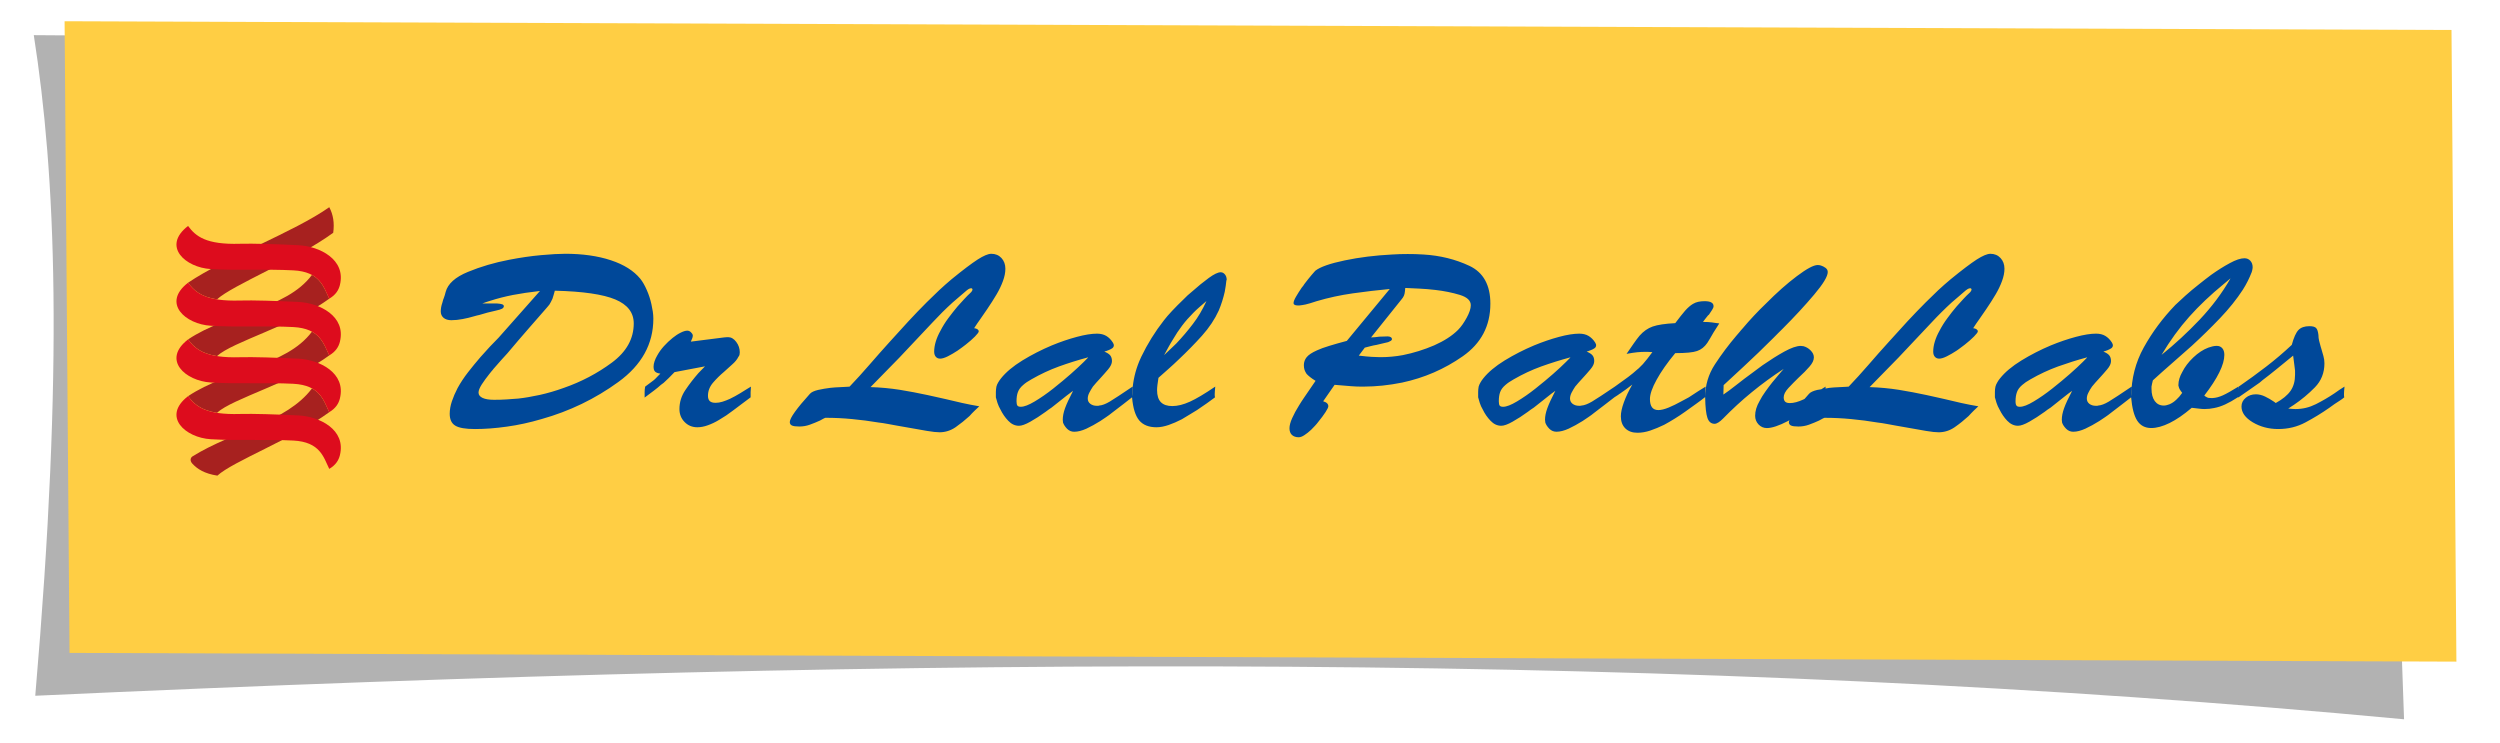 <svg xmlns="http://www.w3.org/2000/svg" width="148" height="44" viewBox="0 0 148 44">
    <g fill="none" fill-rule="evenodd">
        <path fill="#B2B2B2" d="M140.32 41.325L138.919 1.79 0 .824c1.295 8.293 1.785 19.427.087 39.108 53.489-2.457 97.962-2.586 140.234 1.393" transform="translate(2 1.257)"/>
        <path fill="#FFCE44" d="M2.115 37.395L143.419 37.912 143.129 0.519 1.824 0z" transform="translate(2 1.257)"/>
        <g>
            <path fill="#004899" d="M72.933 3.025c.163 0 .323.003.476.006.157.005.315.014.476.023.985.058 1.893.284 2.72.672.825.39 1.239 1.136 1.239 2.241 0 1.311-.544 2.347-1.633 3.11-1.09.764-2.29 1.282-3.597 1.56-.387.078-.77.137-1.152.177-.38.038-.748.06-1.103.06h-.193c-.162 0-.348-.008-.562-.024-.214-.014-.541-.041-.981-.081l-.677.974c.105.032.183.07.233.12.048.05.072.108.072.176 0 .06-.055.176-.168.349-.112.172-.25.356-.41.553-.066.089-.135.173-.21.252-.076.079-.151.16-.228.236-.137.13-.271.233-.4.318-.13.086-.24.126-.337.126-.172 0-.306-.048-.404-.14-.097-.096-.142-.224-.142-.392 0-.159.05-.358.158-.599.108-.24.242-.49.403-.746.042-.078.09-.154.137-.22l.138-.208c.138-.208.271-.4.395-.578.122-.176.226-.328.313-.458-.128-.078-.237-.152-.323-.222-.085-.066-.156-.132-.21-.192-.053-.078-.093-.159-.12-.234-.025-.08-.04-.174-.04-.283 0-.176.057-.335.168-.471.114-.14.315-.27.604-.4.194-.09.436-.178.726-.266.288-.09.638-.188 1.046-.297l2.542-3.072c-.73.069-1.459.155-2.189.258-.728.103-1.444.258-2.14.464-.301.1-.517.165-.653.194-.132.028-.253.047-.362.058h-.11c-.077 0-.136-.012-.178-.036-.042-.025-.065-.058-.065-.096 0-.09.047-.217.146-.386.097-.165.207-.342.335-.53l.09-.112c.027-.034.05-.072.073-.11.15-.196.288-.373.417-.523.129-.155.205-.242.226-.259.29-.229.872-.432 1.745-.615.876-.183 1.806-.298 2.793-.348.162-.009.316-.018.468-.023.15-.003.3-.006.448-.006zm17.592 2.792c.184 0 .317.025.401.076.088.048.13.123.13.22 0 .06-.028.133-.088.223-.06.087-.121.181-.185.28-.022.011-.037.022-.047.036-.011.015-.024.029-.032.038l-.154.193c-.048.06-.088.112-.12.162.116 0 .218.003.296.007.082.003.159.012.233.022.065.012.13.02.196.029.065.01.144.021.24.03l-.338.532-.202.348c-.058.105-.115.196-.168.273-.162.237-.36.396-.604.48-.24.085-.673.126-1.295.126-.472.57-.841 1.097-1.102 1.574-.265.478-.396.86-.396 1.146 0 .217.042.378.122.487.082.109.207.164.379.164.158 0 .36-.049.604-.148.24-.1.484-.219.73-.356.076-.039.154-.079.234-.125.079-.044.159-.085.233-.125.192-.129.38-.25.555-.363.18-.114.325-.206.441-.273-.008.048-.015.1-.022.155-.006.055-.007.106-.007.154v.311c-.16.128-.345.266-.55.412-.204.15-.417.303-.642.46-.191.138-.398.274-.613.407-.214.134-.421.254-.625.364-.28.135-.552.25-.815.338-.263.088-.518.132-.764.132-.302 0-.538-.085-.718-.259-.174-.171-.264-.41-.264-.714 0-.228.06-.504.179-.83.117-.325.284-.675.498-1.05-.152.12-.274.215-.37.282-.098.07-.187.133-.273.192 0 0-.004 0-.008.007l-.026.022c-.054.03-.109.065-.167.112-.057.04-.126.084-.204.132 0 .006 0 .004 0 0-.007.003-.01.006-.015.01-.146.111-.32.247-.524.405-.208.163-.43.332-.667.51-.107.089-.221.172-.337.25-.119.08-.237.157-.354.238-.28.176-.554.326-.82.45-.27.123-.512.183-.725.183-.16 0-.303-.058-.42-.175-.116-.12-.2-.242-.24-.37 0-.03-.004-.057-.007-.082-.007-.024-.01-.05-.01-.082 0-.204.046-.435.138-.685.091-.251.247-.594.473-1.028-.129.088-.304.224-.53.405-.226.184-.472.376-.74.586-.065.04-.126.082-.188.126l-.168.125c-.311.226-.61.42-.9.582-.289.165-.513.245-.674.245-.238 0-.45-.099-.636-.296-.188-.196-.343-.419-.459-.664-.077-.128-.136-.26-.178-.392-.042-.133-.076-.244-.096-.332v-.327c0-.048 0-.1.008-.154.005-.055.012-.107.022-.155.024-.08.057-.161.107-.243.048-.085.104-.166.169-.247.29-.363.71-.715 1.262-1.056.554-.339 1.135-.636 1.747-.893.503-.207.995-.375 1.471-.503.478-.129.878-.191 1.2-.191.213 0 .397.044.548.134.148.089.279.216.387.383.02.038.037.07.048.096.011.024.014.046.014.068 0 .077-.031.14-.096.184-.062.042-.133.08-.21.108-.054.021-.101.04-.143.054-.043.014-.08.027-.113.035.17.07.289.146.353.23.066.084.097.195.097.333 0 .148-.073.31-.225.486-.15.18-.31.36-.483.548-.075.08-.146.158-.217.238-.071.078-.137.156-.202.236-.085.128-.157.251-.218.37-.057.116-.088.231-.088.34 0 .128.052.231.153.31.102.078.23.117.379.117h.072c.026 0 .052-.004.074-.013.17-.013.38-.092.627-.238.247-.147.699-.443 1.352-.886.322-.228.584-.42.787-.569.205-.154.382-.3.531-.437.067-.05.126-.102.178-.162.055-.061.106-.112.162-.162.086-.099.174-.208.265-.32.09-.113.19-.241.296-.39-.106-.01-.196-.015-.273-.015h-.195c-.125 0-.268.008-.425.022-.155.014-.366.048-.635.096.162-.236.304-.444.427-.62.125-.177.238-.332.345-.458.227-.256.483-.438.774-.54.288-.101.735-.17 1.336-.2.236-.314.432-.562.586-.74.156-.175.31-.308.458-.397.098-.06.203-.1.315-.126.114-.023.238-.038.378-.038zm16.915-2.806c.246 0 .449.083.604.25.156.168.234.38.234.637 0 .227-.05.47-.146.73-.096.262-.22.52-.37.776-.086.147-.178.296-.273.444l-.291.441c-.14.209-.276.407-.41.594-.134.186-.255.363-.361.532.085.01.15.032.2.066.049.034.074.076.074.126 0 .047-.077.15-.227.303-.15.152-.332.312-.546.48-.076.059-.154.117-.236.177l-.12.089-.127.089c-.193.127-.385.239-.574.333-.187.094-.337.14-.456.14-.107 0-.195-.038-.258-.111-.066-.074-.097-.176-.097-.305 0-.185.031-.385.097-.598.063-.21.154-.42.273-.63.128-.253.285-.505.468-.75.18-.246.362-.48.547-.695.138-.158.272-.305.402-.444.127-.137.25-.262.37-.369.022-.02.037-.036.049-.051l.032-.053c.011-.01.017-.025.024-.046.005-.018.007-.034.007-.041 0-.022-.007-.038-.024-.054-.015-.015-.034-.02-.055-.02-.045 0-.095.016-.153.05-.061.036-.132.093-.219.17-.117.1-.235.2-.352.304-.12.103-.241.208-.372.318-.203.185-.403.377-.602.575-.2.198-.389.394-.572.591L102 9.16l-1.706 1.744c.6.017 1.178.074 1.73.16.553.09 1.102.193 1.65.312.182.038.359.08.532.118.172.04.346.077.53.119.321.078.65.156.981.23.334.073.671.14 1.015.197l-.282.267c-.1.1-.2.201-.297.311-.257.235-.53.456-.821.658-.289.2-.607.302-.95.302-.174 0-.418-.025-.741-.08-.32-.055-.927-.162-1.819-.32-.17-.028-.345-.06-.523-.096-.176-.034-.35-.06-.52-.08-.529-.088-1.052-.158-1.58-.206-.524-.051-1.05-.075-1.576-.075-.055.02-.108.043-.16.075-.056.029-.109.057-.162.088-.192.088-.392.17-.595.244-.203.074-.415.109-.628.109-.204 0-.35-.019-.435-.059-.083-.037-.13-.11-.13-.206 0-.026.025-.073.035-.109-.028.016-.063.037-.09.051-.53.275-.948.414-1.246.414-.194 0-.357-.072-.493-.214-.134-.144-.201-.315-.201-.512 0-.136.02-.28.064-.427.044-.148.11-.297.196-.443.095-.187.21-.375.346-.563.132-.186.269-.37.41-.547.116-.147.234-.289.351-.42.119-.133.227-.26.324-.377-.654.423-1.282.883-1.884 1.375-.602.49-1.168 1.016-1.705 1.564-.098.1-.188.176-.273.229-.088.055-.161.083-.226.083-.205 0-.345-.116-.426-.346-.08-.231-.127-.639-.136-1.22 0-.71.19-1.36.577-1.952.386-.59.811-1.158 1.273-1.7.066-.069.124-.14.184-.214l.09-.11.094-.104c.216-.258.439-.507.67-.754.23-.247.463-.482.7-.708.644-.65 1.258-1.196 1.843-1.634.584-.44.994-.658 1.231-.658.03 0 .062.002.095.007.033.004.065.012.095.022.098.03.19.077.277.141.084.065.128.144.128.246 0 .254-.267.7-.805 1.336-.536.636-1.158 1.309-1.865 2.017-.088.088-.176.177-.268.265-.09.09-.179.178-.264.267-.613.61-1.196 1.176-1.756 1.692l-1.205 1.116-.016.56c.19-.126.445-.314.757-.56.31-.246.648-.503 1.013-.767.097-.071.19-.14.28-.209.09-.068.186-.137.282-.207.442-.306.865-.573 1.273-.8.407-.223.734-.338.98-.338.023 0 .046.003.074.01.025.001.048.005.072.005.159.041.307.123.433.251.13.13.194.266.194.414 0 .167-.087.352-.265.553-.177.204-.379.409-.606.615 0 0-.003.002-.006.008-.004.005-.01.006-.01.006-.224.218-.429.427-.617.628-.189.204-.282.388-.282.556 0 .117.03.204.089.259.058.054.152.08.28.08.226 0 .49-.07.798-.214l.07-.036c.087-.099.162-.19.26-.297.085-.099.247-.173.484-.23.081-.017.167-.027.249-.042l.25-.156c0 .035-.004.075-.007.114.077-.012.151-.03.23-.04.183-.02.358-.032.523-.038.167-.005.308-.013.427-.022.044 0 .08-.001.11-.007.033-.005.062-.007.084-.007.386-.405.777-.835 1.175-1.294.395-.46.803-.918 1.223-1.381.354-.395.712-.789 1.076-1.184.367-.393.73-.773 1.095-1.137.249-.246.491-.481.73-.71.244-.223.488-.443.736-.648.676-.553 1.19-.94 1.544-1.17.354-.225.624-.338.805-.338zm-59.145 0c.248 0 .449.083.604.25.155.168.233.38.233.637 0 .227-.048.47-.145.73-.096.262-.22.52-.37.776-.086.147-.176.296-.273.444-.096.148-.193.296-.29.441-.139.209-.275.407-.41.594-.134.186-.254.363-.361.532.084.01.152.032.201.066.047.034.071.076.071.126 0 .047-.074.15-.224.303-.152.152-.332.312-.548.48-.075.059-.154.117-.234.177-.08.06-.163.118-.249.178-.193.127-.384.239-.57.333-.189.094-.342.14-.459.14-.109 0-.194-.038-.258-.111-.064-.074-.096-.176-.096-.305 0-.185.032-.385.096-.598.064-.21.155-.42.273-.63.129-.253.284-.505.467-.75.184-.246.366-.48.547-.695.14-.158.275-.305.404-.444.126-.137.25-.262.368-.369.023-.02.039-.036.05-.051l.032-.053c.01-.01.018-.025.025-.046.003-.018.006-.034.006-.041 0-.022-.006-.038-.024-.054-.016-.015-.035-.02-.057-.02-.042 0-.093.016-.153.05-.058.036-.13.093-.215.17-.12.1-.238.2-.355.304l-.37.318c-.204.185-.405.377-.606.575-.196.198-.386.394-.57.591l-1.978 2.1-1.707 1.744c.6.017 1.177.074 1.732.16.55.09 1.1.193 1.647.312.182.038.36.08.531.118.173.04.35.077.533.119.321.078.65.156.982.23.331.073.67.14 1.013.197-.084.08-.18.169-.282.267-.101.1-.202.201-.297.311-.259.235-.532.456-.82.658-.29.2-.61.302-.95.302-.172 0-.42-.025-.74-.08-.325-.055-.93-.162-1.82-.32-.171-.028-.346-.06-.523-.096-.176-.034-.35-.06-.523-.08-.527-.088-1.051-.158-1.58-.206-.523-.051-1.048-.075-1.577-.075-.051.02-.106.043-.158.075-.053.029-.109.057-.16.088-.194.088-.393.17-.597.244-.204.074-.414.109-.627.109-.204 0-.35-.019-.434-.059-.087-.037-.13-.11-.13-.206 0-.119.102-.32.306-.605.205-.286.5-.64.885-1.065.087-.099.249-.173.483-.23.236-.053.477-.094.725-.124.182-.02.356-.032.521-.038.168-.005.309-.013.43-.022.041 0 .078-.001.111-.007.031-.005.057-.007.08-.007.387-.405.777-.835 1.175-1.294.396-.46.806-.918 1.223-1.381.354-.395.713-.789 1.078-1.184.364-.393.73-.773 1.094-1.137.247-.246.49-.481.733-.71.242-.223.485-.443.732-.648.675-.553 1.192-.94 1.546-1.17.353-.225.621-.338.803-.338zm13.584 1.094c.097 0 .177.041.247.124.072.085.107.19.107.318v.022c0 .006-.005.01-.016.01-.011.106-.023.217-.04.33-.016.113-.035.228-.058.349-.042.186-.093.374-.152.56-.058.188-.127.37-.2.547-.237.521-.57 1.022-.998 1.499-.431.479-.882.938-1.354 1.383-.202.197-.409.386-.616.57-.213.182-.411.36-.605.537-.021.158-.04.297-.059.415-.014.118-.023.22-.023.31 0 .326.077.566.226.717.151.153.377.23.676.23.311 0 .656-.086 1.038-.258.382-.173.882-.471 1.505-.895-.011.109-.017.196-.023.266-.008.068-.009.128-.009.177v.081c0 .032.006.07.015.114-.142.107-.301.224-.482.352-.181.128-.377.262-.582.4-.147.087-.297.18-.449.273-.149.091-.3.185-.45.272-.268.138-.53.253-.787.341-.262.087-.493.132-.712.132-.458 0-.802-.139-1.027-.412-.226-.276-.364-.725-.418-1.345l.001-.019-.525.41c-.209.164-.43.332-.667.51-.109.088-.221.173-.338.25-.12.08-.237.158-.354.238-.28.175-.554.327-.82.451-.269.122-.511.183-.725.183-.161 0-.3-.059-.42-.176-.116-.12-.197-.243-.241-.37 0-.03-.002-.056-.007-.082-.007-.024-.008-.05-.008-.081 0-.205.045-.435.136-.687.09-.25.25-.593.475-1.026h-.001l-.082.058c-.09.064-.197.145-.32.243l-.129.103c-.224.184-.472.376-.74.586-.062.04-.124.082-.183.125-.06.043-.116.085-.17.126-.311.227-.612.42-.9.582-.293.165-.515.245-.678.245-.235 0-.448-.098-.635-.296-.188-.196-.34-.419-.46-.664-.074-.127-.133-.26-.177-.392-.042-.133-.074-.244-.096-.331v-.327c0-.049.004-.1.01-.155.004-.055.012-.107.023-.155.021-.08.053-.162.103-.243.05-.086.106-.166.17-.246.29-.364.71-.716 1.263-1.057.553-.339 1.135-.636 1.746-.893.504-.207.995-.375 1.474-.503.476-.128.876-.192 1.199-.192.213 0 .396.045.547.134.15.09.278.217.385.385.022.037.038.07.049.094.01.025.016.047.016.069 0 .078-.034.14-.096.184-.066.042-.135.08-.21.108-.053.02-.101.039-.144.053-.045.015-.08.029-.113.036.171.07.288.146.354.23.064.084.097.195.097.333 0 .147-.077.31-.225.486-.15.18-.314.36-.484.549-.075.078-.148.157-.217.237-.07.078-.137.156-.202.236-.085.129-.157.252-.217.37-.06.117-.088.23-.088.34 0 .127.048.23.153.31.102.078.228.117.377.117h.072c.03 0 .052-.003.073-.014.172-.011.383-.09.63-.237.245-.148.696-.443 1.35-.886-.011.098-.02.177-.024.235-.005.06-.007.114-.007.164v.119c0 .009.003.027.005.038v-.003l.013-.3c.04-.603.174-1.183.404-1.742l.123-.277c.367-.764.812-1.481 1.337-2.152.118-.156.28-.344.483-.56.205-.217.427-.444.676-.68.073-.08.154-.156.24-.237.087-.076.172-.152.257-.22.355-.315.689-.588 1-.814.312-.227.547-.34.708-.34zm60.607-.829c.14 0 .257.049.348.148.09.098.137.226.137.386 0 .028-.004.06-.01.095-.004.034-.013.069-.023.112-.01.017-.015.035-.015.05l-.005.024-.012.027c-.064.168-.14.337-.226.51-.086.172-.182.342-.289.51-.365.562-.816 1.125-1.352 1.686-.537.56-1.09 1.103-1.658 1.624-.418.376-.825.734-1.224 1.08-.395.344-.76.67-1.093.975-.021.08-.037.148-.05.207-.012.058-.02.114-.031.163v.133c0 .306.066.546.193.725.13.174.305.265.531.265.055 0 .11-.006.17-.022.058-.016.116-.033.168-.053.14-.059.273-.146.401-.267.13-.116.25-.255.354-.41-.063-.081-.112-.147-.142-.201-.032-.055-.056-.11-.066-.17-.01-.022-.016-.038-.016-.052v-.053c0-.117.018-.24.058-.369.037-.128.094-.254.166-.382.153-.308.371-.596.655-.865.283-.27.58-.467.892-.585.085-.03.17-.055.25-.074.08-.019.163-.03.248-.03.14 0 .25.048.33.142.08.094.12.222.12.39 0 .286-.097.632-.297 1.036-.198.403-.496.863-.891 1.374.03.02.057.04.079.06.023.019.047.032.08.044.034.02.068.03.106.035.036.005.083.008.135.008h.097c.183-.008.384-.063.605-.161.22-.1.527-.273.922-.518 0 .048-.002.1-.006.155-.005.055-.008.106-.008.155l.002-.063.006-.077c.002-.027.006-.055.01-.083l.016-.087c.557-.386 1.1-.78 1.623-1.182.526-.405 1.029-.832 1.513-1.287.117-.433.25-.727.395-.879.145-.151.361-.228.65-.228.194 0 .327.037.396.11.071.074.116.214.138.421 0 .11.013.22.04.332.025.113.057.226.088.333.01.03.019.058.024.08.005.025.014.053.025.083.042.139.082.275.118.413.04.138.059.282.059.429 0 .562-.188 1.034-.564 1.42-.375.383-.787.727-1.24 1.034-.054.038-.11.075-.17.11-.059.036-.113.071-.169.112l.258.022c.065.006.123.007.177.007.42 0 .818-.097 1.2-.288.382-.192.749-.406 1.103-.644l.297-.208c.103-.068.2-.13.298-.19-.01.109-.02.197-.025.266-.005.068-.007.128-.007.177v.081c0 .032.005.07.014.114-.043.038-.084.072-.128.101-.04.03-.083.058-.13.089-.104.067-.21.135-.313.204-.1.07-.207.147-.312.224-.45.316-.92.602-1.41.863-.488.262-1.025.394-1.615.394-.559 0-1.06-.134-1.507-.398-.445-.268-.667-.58-.667-.933 0-.207.082-.38.251-.517.165-.139.366-.208.602-.208.183 0 .364.045.547.134.181.088.343.181.484.279.032.023.06.04.08.053.02.017.044.032.063.052.409-.227.701-.467.879-.724.177-.255.265-.572.265-.947v-.25l-.039-.317c-.018-.125-.042-.315-.074-.57-.41.336-.747.613-1.022.834-.273.223-.534.426-.781.613-.031.032-.06.056-.088.075-.029.02-.058.044-.088.075l-.58.406-.692.48v-.03c-.29.19-.546.333-.773.437-.224.102-.445.175-.66.214-.084.018-.177.034-.274.044-.096.01-.196.015-.303.015-.078 0-.178-.007-.307-.023l-.434-.051c-.473.404-.91.704-1.31.9-.405.198-.766.298-1.088.298-.365 0-.643-.147-.831-.438-.186-.289-.305-.75-.36-1.38-.145.111-.32.247-.524.406-.21.164-.431.332-.667.51-.108.088-.221.172-.338.25l-.355.238c-.28.175-.553.326-.82.45-.269.122-.511.184-.724.184-.16 0-.3-.059-.418-.176-.118-.12-.2-.242-.242-.37 0-.03-.003-.056-.007-.082-.008-.025-.009-.05-.009-.081 0-.206.047-.436.137-.687.09-.25.248-.593.475-1.027-.13.088-.306.225-.532.405-.224.184-.471.376-.737.586-.068.04-.13.081-.189.125l-.168.126c-.312.226-.613.42-.901.582-.291.165-.517.245-.677.245-.234 0-.446-.098-.637-.296-.188-.196-.337-.419-.456-.663-.076-.129-.134-.26-.178-.393-.044-.133-.076-.244-.097-.332v-.326c0-.05.005-.1.008-.155.007-.055.013-.107.025-.155.02-.08.058-.162.105-.243.046-.086.103-.167.169-.247.29-.363.708-.715 1.263-1.056.552-.339 1.134-.636 1.744-.893.505-.207.997-.375 1.474-.503.478-.128.878-.192 1.2-.192.213 0 .4.045.547.134.149.09.277.217.386.384.022.038.037.071.048.096.011.024.016.046.016.068 0 .077-.033.14-.096.184-.066.042-.137.08-.209.108-.055.021-.103.039-.145.053-.046.015-.08.029-.113.036.171.069.29.146.354.23.064.084.097.195.097.333 0 .147-.074.31-.226.486-.15.18-.31.36-.483.548-.074.08-.147.158-.216.238-.07.078-.137.156-.2.236-.089.128-.162.251-.218.37-.06.116-.088.231-.088.34 0 .127.049.23.15.31.103.078.23.117.378.117h.074c.026 0 .051-.004.071-.014.173-.011.383-.09.63-.237.244-.147.696-.443 1.351-.886-.012.098-.02.177-.024.235-.007.06-.007.114-.007.163v.12l.004.04c.013-1.036.255-1.99.742-2.87.5-.903 1.123-1.742 1.874-2.523.152-.144.347-.329.588-.544.241-.218.514-.444.814-.681.107-.09.22-.178.346-.273l.361-.275c.386-.276.756-.508 1.112-.7.354-.193.644-.289.867-.289zM23.06 3.01c1.04 0 1.95.129 2.72.385.773.255 1.352.622 1.739 1.094.14.174.268.4.386.671.12.27.21.55.273.836.033.148.06.293.082.435.021.144.032.283.032.422 0 1.498-.691 2.746-2.07 3.746-1.376 1-2.893 1.732-4.544 2.196-.698.206-1.386.357-2.061.449-.676.096-1.304.142-1.884.142-.558 0-.947-.066-1.166-.201-.22-.132-.33-.367-.33-.702 0-.236.043-.482.129-.74.086-.254.198-.516.337-.782.173-.316.38-.629.62-.938.241-.31.487-.607.732-.893.194-.218.382-.424.563-.623.183-.196.355-.374.515-.531l2.447-2.764c-.611.069-1.147.15-1.6.237-.457.09-.9.202-1.33.34-.074.02-.153.043-.233.073-.079.031-.165.06-.248.089h.853c.148.009.256.028.322.05.063.026.097.063.097.112 0 .06-.035.11-.106.15-.07.037-.196.078-.378.115-.15.03-.308.069-.477.113-.163.045-.328.09-.488.141-.054.01-.106.02-.154.035-.049.015-.094.028-.137.038-.235.07-.467.127-.699.17-.232.045-.453.068-.668.068-.194 0-.346-.048-.459-.14-.112-.097-.168-.221-.168-.38 0-.078.008-.16.023-.25.016-.088.04-.177.072-.267.012-.04.022-.08.033-.123.01-.048.028-.093.05-.143l.062-.184c.022-.065.038-.127.05-.185.127-.481.567-.88 1.32-1.188.75-.31 1.564-.55 2.445-.719.654-.126 1.281-.219 1.882-.273.601-.054 1.073-.08 1.416-.08zm7.241 4.552c.076 0 .147.03.212.089.062.058.102.12.113.177v.045c0 .04-.011.09-.034.147-.02.06-.048.124-.08.192l1.964-.249c.053 0 .102-.004.144-.012l.097-.004c.183 0 .342.094.482.28.141.187.21.393.21.621 0 .049-.006.097-.016.14-.01.044-.032.087-.067.125-.072.148-.19.295-.352.437-.16.144-.328.293-.498.45-.236.198-.453.413-.652.644-.197.231-.298.49-.298.775 0 .14.035.241.105.312.07.068.185.103.345.103.13 0 .267-.02.411-.066.144-.044.29-.103.442-.171.098-.049.197-.1.3-.155.101-.055.197-.111.295-.17.119-.07.234-.142.348-.216.113-.074.21-.135.297-.182 0 .058-.002.114-.008.17-.006.052-.01.104-.01.155v.31c-.138.108-.298.227-.482.36-.18.134-.37.275-.562.422-.13.1-.263.194-.401.29-.14.092-.287.182-.434.27-.216.13-.434.234-.655.312-.218.08-.425.118-.618.118-.3 0-.554-.103-.756-.31-.205-.208-.306-.463-.306-.768 0-.404.116-.781.354-1.13.235-.35.494-.682.771-1 .064-.068.13-.134.193-.199.065-.063.128-.131.195-.2l-1.804.343c-.13.137-.244.255-.346.353-.101.098-.199.193-.297.28-.032.021-.058.04-.081.06-.02.018-.047.04-.08.059-.118.109-.254.219-.403.332-.15.115-.338.255-.563.423V11.2c0-.051.003-.103.007-.156.009-.055.015-.111.025-.17.117-.09.218-.162.299-.223.08-.06.153-.112.217-.163.01-.009.022-.022.04-.036.014-.015.034-.03.055-.051.044-.041.087-.083.13-.135.042-.049.097-.102.159-.16-.147-.021-.252-.058-.313-.12-.06-.057-.09-.157-.09-.293 0-.1.02-.206.059-.32.038-.113.089-.224.153-.333.107-.195.24-.383.401-.56.162-.179.334-.34.516-.488.162-.13.316-.233.474-.31.155-.079.287-.119.393-.119zm52.273 1.581c-.587.159-1.163.34-1.72.539-.56.203-1.102.457-1.626.76-.108.06-.201.118-.281.172-.08.056-.153.11-.218.17-.15.128-.252.266-.305.414-.055.146-.08.33-.08.545 0 .13.018.215.054.26.04.045.105.066.202.066.194 0 .466-.105.82-.317.357-.212.72-.465 1.095-.762l.29-.236c.098-.08.187-.154.274-.222.332-.275.631-.538.901-.79.269-.252.465-.448.594-.583zm-28.55 0c-.589.158-1.164.339-1.72.539-.558.203-1.1.457-1.626.76-.107.06-.202.118-.283.172-.08.056-.152.11-.216.17-.151.128-.251.266-.305.415-.056.145-.082.33-.082.544 0 .13.02.215.056.26.037.045.105.065.202.065.193 0 .466-.104.82-.316.356-.212.72-.465 1.096-.762.094-.078.192-.157.29-.236.095-.08.185-.154.273-.222.331-.275.632-.539.9-.79.27-.251.468-.448.596-.583zm59.144 0c-.59.158-1.161.339-1.72.539-.56.204-1.101.457-1.627.76-.105.06-.2.118-.282.172-.078.056-.15.11-.216.169-.15.13-.253.267-.305.416-.054.144-.084.33-.084.544 0 .13.02.215.06.26.035.045.103.066.199.066.197 0 .469-.105.821-.317.355-.212.719-.465 1.094-.762.097-.077.195-.157.292-.236.096-.08.187-.154.273-.222.334-.275.63-.539.901-.79.269-.252.467-.447.594-.583zm-90.704-3.96c-.03.108-.058.202-.079.281-.021.079-.042.147-.064.207-.031.068-.063.13-.09.184-.027.054-.059.105-.088.156l-.096.118c-.033.039-.07.084-.115.134-.266.304-.596.68-.987 1.13-.392.447-.824.953-1.296 1.513-.074.078-.188.203-.337.369-.15.17-.312.352-.483.55-.035.047-.07.095-.115.14-.04.042-.08.09-.113.14-.182.227-.336.44-.467.64-.127.202-.191.363-.191.482 0 .137.08.242.242.318.159.074.385.11.675.11.246 0 .488-.005.724-.021.237-.015.473-.033.708-.051.377-.04.8-.114 1.271-.215.472-.105.95-.244 1.435-.42 1.029-.359 1.975-.854 2.84-1.494.863-.64 1.294-1.414 1.294-2.32 0-.64-.364-1.114-1.095-1.42-.729-.304-1.919-.477-3.573-.517zm50.342-.162c-.01.146-.024.262-.04.346-.018.084-.05.165-.105.244-.01.02-.024.038-.04.051-.016.016-.03.032-.04.053L70.78 7.963c.085 0 .168-.007.25-.016l.248-.03c.077 0 .156-.004.242-.007.084-.005.166-.008.242-.008.074 0 .136.014.185.045.048.029.07.069.07.116 0 .041-.022.076-.07.104-.049.03-.1.055-.154.075-.116.03-.235.057-.345.081-.114.023-.228.051-.346.082-.118.018-.234.043-.347.073-.112.03-.227.06-.345.089l-.355.472c.332.04.588.065.764.074.177.01.336.017.475.017h.098c.203 0 .411-.011.626-.031.216-.02.429-.049.644-.089.644-.129 1.262-.323 1.86-.58.593-.264 1.064-.568 1.408-.913.098-.098.187-.21.272-.33.087-.125.166-.256.241-.392.077-.14.136-.274.18-.4.042-.127.063-.242.063-.339 0-.278-.22-.481-.658-.614-.442-.134-.92-.23-1.434-.29-.334-.04-.655-.065-.965-.08-.312-.015-.57-.028-.772-.036h-.05zm-11.78.796l-.419.363c-.131.113-.246.224-.353.333-.246.247-.467.496-.66.754-.193.254-.377.531-.548.827-.085.137-.173.283-.256.437-.087.152-.173.313-.262.48.132-.119.255-.237.374-.355.117-.118.235-.233.354-.34.353-.373.682-.76.98-1.154.303-.392.563-.837.79-1.33zm60.623-1.344c-.063.059-.128.116-.199.17-.071.054-.137.111-.203.17-.76.621-1.436 1.261-2.027 1.923-.588.658-1.137 1.412-1.642 2.26.797-.641 1.547-1.338 2.262-2.09.713-.756 1.317-1.56 1.809-2.417z" transform="translate(2 1.257) translate(8.386 10.756)"/>
            <path fill="#A7211F" d="M8.083 10.981c.615.338.786.922 1.023 1.407-2.18 1.588-5.707 2.912-6.623 3.757-.767-.12-1.186-.388-1.49-.719-.144-.164-.11-.334.012-.418 2.39-1.49 5.583-2.03 7.078-4.027zm0-3.358c.615.336.786.92 1.024 1.404-2.182 1.592-5.733 2.553-6.647 3.397-.968-.153-1.383-.538-1.71-.985C3.16 9.83 6.538 9.687 8.081 7.623zm0-3.36c.615.34.786.92 1.024 1.406C6.925 7.26 3.374 8.222 2.46 9.067c-.968-.156-1.383-.54-1.71-.987C3.16 6.47 6.538 6.328 8.081 4.263zM9.106.253c.234.435.314.938.234 1.515-2.18 1.59-5.967 3.096-6.88 3.942-.97-.156-1.384-.541-1.712-.987C2.96 3.226 7.037 1.718 9.107.253z" transform="translate(2 1.257) translate(8.386 10.756)"/>
            <path fill="#DD0C1D" d="M.748 11.439c.452.618 1.068 1.116 3.074 1.055.764-.022 2.177.023 3.46.087 1.232.06 2.831.833 2.454 2.356-.074.298-.248.582-.63.808-.34-.698-.544-1.594-2.125-1.677-1.597-.083-3.298.017-4.892-.079-1.49-.088-2.917-1.333-1.341-2.55zm0-3.36c.452.619 1.068 1.116 3.074 1.056.764-.023 2.177.024 3.46.086 1.232.061 2.831.836 2.454 2.356-.074.299-.248.584-.63.81-.34-.697-.544-1.596-2.125-1.68-1.597-.08-3.298.02-4.892-.076C.599 10.54-.828 9.295.748 8.08zm0-3.356c.452.614 1.068 1.115 3.074 1.055.764-.024 2.177.022 3.46.084 1.232.06 2.831.836 2.454 2.358-.074.299-.248.58-.63.808-.34-.698-.544-1.594-2.125-1.679-1.597-.082-3.298.019-4.892-.078C.599 7.183-.828 5.94.748 4.723zm0-3.36c.452.617 1.068 1.116 3.074 1.055.764-.022 2.177.022 3.46.086 1.232.06 2.831.834 2.454 2.358-.074.298-.248.582-.63.807-.34-.698-.544-1.594-2.125-1.677-1.597-.085-3.298.017-4.892-.077C.599 3.825-.828 2.579.748 1.362z" transform="translate(2 1.257) translate(8.386 10.756)"/>
        </g>
    </g>
</svg>
